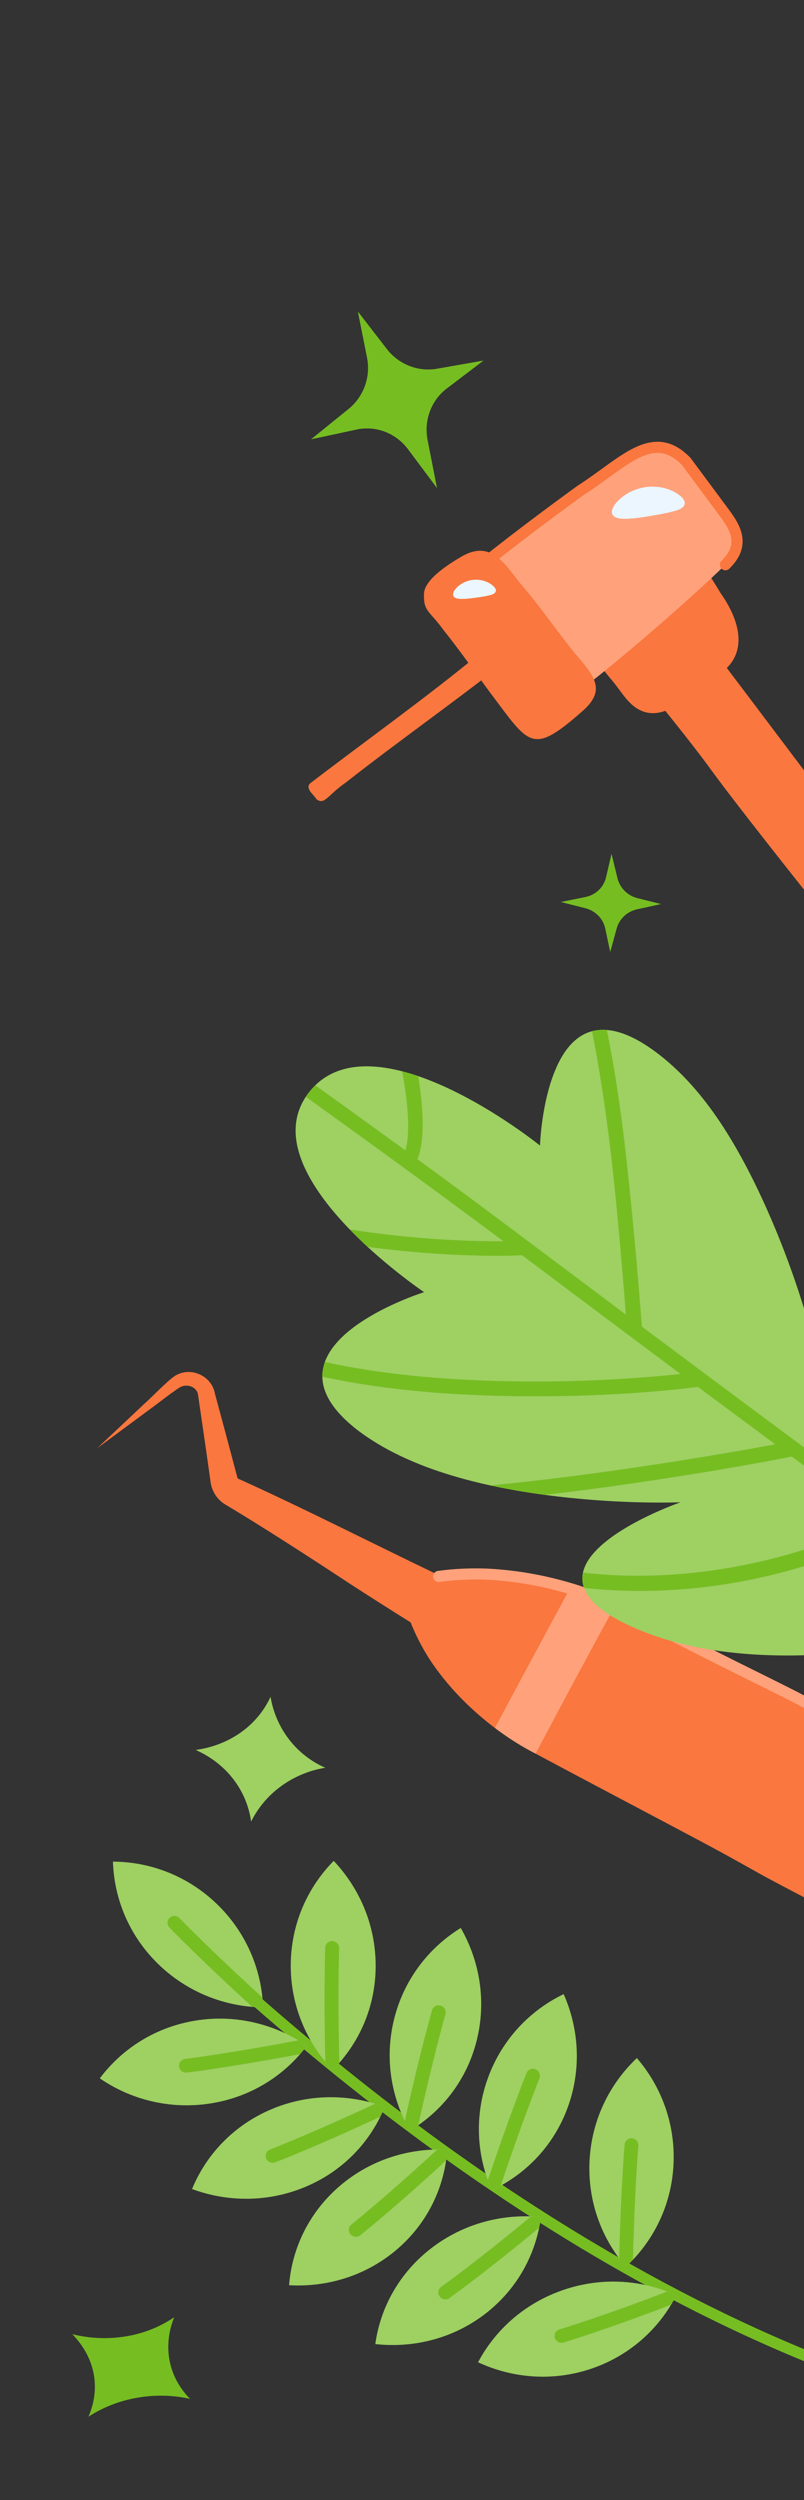 <?xml version="1.0" encoding="UTF-8"?> <svg xmlns="http://www.w3.org/2000/svg" width="193" height="600" viewBox="0 0 193 600" fill="none"><rect x="0" y="0" width="193" height="600" fill="#333333" stroke="none"/><g clip-path="url(#clip0_86_764)"><path d="M245.421 263.48C240.038 268.572 235.14 269.949 230.492 262.556C226.544 257.369 222.538 251.802 218.529 246.323C208.192 232.188 179.924 197.605 169.684 183.372C165.101 177.23 160.076 171.052 155.405 165.293C152.537 161.207 148.511 158.628 149.062 154.075C149.142 150.79 153.067 148.515 155.345 146.688C162.05 143.073 163.821 146.346 168.919 152.982C183.303 171.945 214.05 212.849 228.453 231.877C232.491 237.315 236.878 243.077 240.991 248.118C244.833 253.067 251.107 258.239 245.421 263.48Z" fill="#FA773F"></path><path d="M172.749 161.729C167.626 164.74 160.249 173.875 153.522 170.374C150.487 168.821 149.057 165.694 146.5 162.801C142.324 157.656 137.464 152.164 141.411 145.747C143.824 142.276 144.542 142.692 149.438 138.85C155.452 134.65 156.193 132.66 162.331 132.809C167.875 133.18 170.215 137.857 173.011 142.403C177.416 148.631 179.962 156.777 172.749 161.729Z" fill="#FA773F"></path><path d="M139.52 117.59C133.149 122.183 120.084 131.917 113.452 137.534L136.681 167.607C146.786 160.251 165.475 143.971 174.136 135.535C178.971 130.798 176.621 126.781 173.909 123.126L164.739 110.765C156.702 102.46 149.632 111.147 139.52 117.59Z" fill="#FFA27B"></path><path d="M174.135 135.535C178.972 130.798 176.62 126.781 173.909 123.126L164.74 110.765C156.701 102.46 149.632 111.147 139.518 117.591C133.149 122.183 120.083 131.917 113.451 137.533" stroke="#FA773F" stroke-width="2.667" stroke-miterlimit="10" stroke-linecap="round" stroke-linejoin="round"></path><path d="M155.339 123.956C152.95 124.346 150.78 124.6 149.234 124.486C147.668 124.372 146.77 123.782 146.897 122.661C147.024 121.541 148.154 120.139 149.894 118.913C151.612 117.702 153.9 116.859 156.306 116.8C158.714 116.741 160.802 117.402 162.239 118.269C163.681 119.139 164.498 120.087 164.365 120.924C164.232 121.76 163.168 122.376 161.548 122.739C159.921 123.19 157.728 123.566 155.339 123.956Z" fill="#EBF6FF"></path><path d="M123.203 157.291C111.132 166.994 95.397 178.047 82.949 187.859C78.612 190.848 77.975 193.237 76.002 191.852C75.443 190.819 72.954 189.106 74.619 187.879C86.951 178.411 103.051 166.895 115.344 156.678C119.408 153.973 119.81 151.846 121.763 153.297C122.267 154.293 124.743 156.145 123.203 157.291Z" fill="#FA773F"></path><path d="M140.184 170.347C127.501 181.575 127.206 178.849 117.431 165.928C113.92 161.171 110.138 155.781 106.513 151.28C102.989 146.388 101.617 146.843 101.784 142.406C101.975 138.918 108.047 135.188 110.744 133.608C118.722 128.933 121.81 136.842 126.64 142.063C130.424 146.685 134.441 152.458 138.175 156.987C142.937 162.511 145.252 165.627 140.184 170.347Z" fill="#FA773F"></path><path d="M113.722 143.515C112.317 143.702 111.041 143.811 110.132 143.707C109.212 143.601 108.684 143.217 108.762 142.529C108.84 141.84 109.506 141 110.532 140.284C111.544 139.575 112.891 139.106 114.306 139.123C115.72 139.14 116.946 139.595 117.789 140.161C118.636 140.729 119.113 141.332 119.034 141.845C118.954 142.358 118.327 142.715 117.375 142.902C116.417 143.144 115.128 143.328 113.722 143.515Z" fill="#EBF6FF"></path><path d="M117.786 383.864C97.793 374.784 77.571 364.12 57.604 355.073C57.598 355.084 57.407 354.967 57.399 354.995C57.119 354.977 57.013 354.724 56.933 354.444C55.387 348.554 53.191 340.348 51.598 334.498C50.871 330.288 46.011 327.996 42.335 330.018C40.76 330.776 36.119 335.661 34.752 336.813L23.319 347.582L35.943 338.242C36.906 337.593 42.64 333.066 43.597 332.763C45.294 332.098 47.405 333.042 47.557 334.895C47.608 335.185 47.72 336.043 47.771 336.348C48.133 338.779 49.099 345.44 49.464 347.964L50.559 355.746C50.844 357.878 52.166 359.975 54.07 361.07C63.377 366.634 74.921 374.115 84.032 380.124C92.883 385.87 101.812 391.407 110.715 396.945L117.786 383.864Z" fill="#FA773F"></path><path d="M323.518 495.267C325.935 500.33 322.918 505.968 317.378 506.741C313.647 507.338 309.946 507.645 306.332 507.676C302.718 507.704 299.189 507.457 295.785 506.946C292.38 506.434 289.08 505.645 285.901 504.576C282.722 503.507 279.654 502.152 276.696 500.492C276.696 500.492 273.254 498.557 267.269 495.198C264.277 493.518 260.499 491.404 256.061 488.94C253.841 487.709 251.457 486.395 248.924 485.004C246.39 483.612 243.686 482.128 240.826 480.563C237.875 478.96 234.774 477.286 231.515 475.543C228.247 473.797 224.816 471.979 221.265 470.112C218.156 468.478 214.927 466.788 211.637 465.068C208.345 463.348 205.035 461.623 201.798 459.936C198.56 458.248 195.409 456.604 192.372 455.016C189.334 453.428 186.41 451.891 183.564 450.356C180.837 448.84 178.198 447.351 175.636 445.93C173.073 444.508 170.532 443.145 168.032 441.813C164.908 440.148 161.934 438.569 159.111 437.074C156.287 435.579 153.609 434.163 151.104 432.84C146.087 430.189 141.732 427.884 138.285 426.051C131.373 422.377 127.209 420.147 127.209 420.147C124.169 418.507 121.156 416.533 118.224 414.275C115.29 412.013 112.498 409.5 109.943 406.804C107.389 404.108 105.112 401.246 103.12 398.234C101.234 395.276 99.649 392.174 98.409 388.966C96.831 384.451 100.175 379.207 105.287 378.343C109.024 377.83 112.859 377.65 116.726 377.787C120.703 377.974 124.673 378.454 128.587 379.214C132.501 379.975 136.3 380.99 139.867 382.21C143.433 383.429 146.715 384.824 149.674 386.39C149.674 386.39 153.692 388.494 160.433 391.973C163.804 393.712 168.027 395.862 172.875 398.299C175.295 399.515 177.871 400.8 180.575 402.139C183.28 403.478 186.114 404.875 189.105 406.385C191.499 407.596 193.962 408.893 196.496 410.264C199.002 411.653 201.627 413.085 204.367 414.554C207.079 415.979 209.961 417.488 212.983 419.065C216.005 420.643 219.149 422.279 222.369 423.954C225.588 425.627 228.862 427.33 232.102 429.019C235.342 430.708 238.507 432.362 241.557 433.959C245.041 435.787 248.41 437.568 251.625 439.282C254.837 440.995 257.897 442.643 260.813 444.222C263.636 445.761 266.311 447.223 268.822 448.599C271.328 449.971 273.69 451.272 275.888 452.493C280.283 454.932 284.025 457.025 286.991 458.692C292.923 462.025 296.344 463.949 296.344 463.949C299.287 465.604 302.047 467.51 304.637 469.66C307.228 471.81 309.656 474.209 311.917 476.84C314.178 479.471 316.296 482.344 318.241 485.427C320.185 488.511 321.96 491.803 323.518 495.267Z" fill="#FA773F"></path><path d="M129.663 394.468C127.978 397.596 126.296 400.726 124.632 403.828C122.968 406.928 121.321 409.999 119.708 413.008C119.402 413.579 119.104 414.135 118.799 414.701C121.55 416.779 124.367 418.614 127.209 420.148C127.209 420.148 127.686 420.403 128.567 420.874C129.173 419.731 129.782 418.585 130.394 417.431C131.793 414.793 133.209 412.131 134.627 409.472C136.045 406.814 137.466 404.159 138.877 401.537C140.286 398.914 141.684 396.323 143.059 393.791C144.63 390.893 146.16 388.083 147.64 385.371C145.231 384.214 142.639 383.157 139.867 382.211C138.869 381.869 137.85 381.549 136.819 381.24C136.119 382.53 135.418 383.825 134.71 385.129C133.036 388.218 131.349 391.341 129.663 394.468Z" fill="#FFA27B"></path><path d="M105.288 378.344C109.025 377.829 112.859 377.651 116.727 377.788C120.704 377.976 124.674 378.456 128.587 379.216C132.501 379.976 136.3 380.991 139.867 382.211C143.433 383.43 146.715 384.825 149.674 386.392C149.674 386.392 153.691 388.495 160.433 391.974C163.804 393.714 168.026 395.864 172.875 398.301C175.296 399.516 177.873 400.801 180.577 402.14C183.281 403.479 186.114 404.875 189.105 406.387C191.499 407.597 193.962 408.894 196.496 410.265C199.002 411.655 201.629 413.086 204.369 414.555C207.078 415.98 209.961 417.489 212.983 419.066C216.005 420.643 219.15 422.281 222.369 423.954C225.588 425.628 228.863 427.331 232.102 429.02C235.342 430.708 238.508 432.362 241.557 433.961C245.041 435.788 248.411 437.568 251.625 439.283C254.839 440.996 257.897 442.644 260.813 444.222C263.636 445.762 266.311 447.225 268.823 448.6C271.328 449.972 273.689 451.274 275.888 452.494C280.284 454.933 284.025 457.026 286.992 458.692C292.924 462.027 296.343 463.951 296.343 463.951C299.287 465.607 302.047 467.51 304.637 469.661C307.227 471.811 309.655 474.21 311.916 476.841C314.178 479.471 316.295 482.345 318.24 485.429C320.186 488.511 321.96 491.803 323.518 495.267C325.936 500.329 322.918 505.969 317.379 506.743C313.648 507.339 309.946 507.646 306.333 507.676" stroke="#FFA27B" stroke-width="2.667" stroke-miterlimit="10" stroke-linecap="round" stroke-linejoin="round"></path><path d="M234.793 578.578C234.793 578.578 226.503 577.205 211.891 572.309C204.586 569.861 195.664 566.514 185.352 561.974C175.04 557.436 163.317 551.675 150.427 544.397C143.982 540.759 137.216 536.713 130.171 532.232C123.127 527.752 115.803 522.834 108.246 517.448C100.689 512.063 92.931 506.23 85.009 499.926C77.087 493.622 69.012 486.86 60.903 479.737" stroke="#76BD22" stroke-width="2.667" stroke-miterlimit="10" stroke-linecap="round" stroke-linejoin="round"></path><path d="M52.128 457.024C59.14 463.828 62.832 472.768 63.157 481.78C54.072 481.652 45.001 478.193 38.008 471.398C31.016 464.603 27.39 455.735 27.113 446.79C36.104 446.831 45.116 450.22 52.128 457.024Z" fill="#9ED062"></path><path d="M63.156 481.78C62.285 481.767 61.415 481.715 60.545 481.64C57.078 478.481 48.227 470.324 40.678 462.615C40.035 461.959 40.049 460.91 40.7 460.28C41.355 459.646 42.405 459.663 43.048 460.319C50.694 468.123 59.693 476.399 62.982 479.393C63.063 480.187 63.128 480.983 63.156 481.78Z" fill="#76BD22"></path><path d="M47.047 484.921C56.693 483.391 66.122 485.814 73.664 490.983C68.283 498.172 60.156 503.336 50.481 504.835C40.809 506.335 31.417 503.924 23.958 498.808C29.323 491.637 37.402 486.452 47.047 484.921Z" fill="#9ED062"></path><path d="M73.663 490.983C73.148 491.672 72.601 492.338 72.036 492.989C67.438 493.858 55.608 496.021 44.882 497.425C43.969 497.544 43.121 496.904 42.991 496.007C42.86 495.103 43.492 494.273 44.404 494.153C55.256 492.727 67.259 490.512 71.614 489.684C72.309 490.097 72.996 490.525 73.663 490.983Z" fill="#76BD22"></path><path d="M65.019 506.272C73.996 502.436 83.749 502.482 92.358 505.653C88.985 513.974 82.431 520.988 73.423 524.799C64.415 528.611 54.666 528.538 46.101 525.369C49.5 517.104 56.042 510.108 65.019 506.272Z" fill="#9ED062"></path><path d="M92.357 505.652C92.034 506.45 91.674 507.233 91.294 508.006C87.069 509.984 76.158 514.987 66.103 518.961C65.246 519.299 64.26 518.883 63.906 518.041C63.547 517.195 63.951 516.235 64.805 515.897C74.978 511.868 86.043 506.773 90.044 504.894C90.823 505.126 91.595 505.372 92.357 505.652Z" fill="#76BD22"></path><path d="M114.442 489.684C112.087 499.15 106.144 506.706 98.391 511.346C93.854 503.432 92.253 493.886 94.639 484.449C97.026 475.013 102.936 467.429 110.605 462.711C115.151 470.634 116.797 480.219 114.442 489.684Z" fill="#9ED062"></path><path d="M98.391 511.346C97.956 510.588 97.557 509.812 97.177 509.025C98.182 504.497 100.813 492.846 103.701 482.476C103.947 481.592 104.873 481.087 105.756 481.344C106.645 481.604 107.168 482.529 106.922 483.412C104.005 493.914 101.349 505.752 100.402 510.043C99.744 510.498 99.077 510.937 98.391 511.346Z" fill="#76BD22"></path><path d="M81.576 524.618C88.955 518.302 98.239 515.455 107.375 515.926C106.719 524.904 102.654 533.573 95.259 539.88C87.866 546.189 78.544 548.979 69.39 548.452C70.098 539.548 74.197 530.934 81.576 524.618Z" fill="#9ED062"></path><path d="M107.375 515.927C107.313 516.788 107.21 517.646 107.085 518.5C103.683 521.656 94.856 529.687 86.506 536.458C85.795 537.034 84.726 536.924 84.13 536.224C83.529 535.518 83.618 534.48 84.328 533.904C92.777 527.049 101.73 518.885 104.951 515.892C105.76 515.881 106.568 515.887 107.375 515.927Z" fill="#76BD22"></path><path d="M103.645 539.48C111.383 533.571 120.799 531.192 129.855 532.095C128.688 540.996 124.15 549.431 116.428 555.356C108.705 561.282 99.235 563.586 90.093 562.577C91.309 553.749 95.908 545.39 103.645 539.48Z" fill="#9ED062"></path><path d="M129.856 532.096C129.744 532.951 129.593 533.799 129.421 534.642C125.86 537.624 116.617 545.196 107.904 551.526C107.162 552.064 106.101 551.902 105.546 551.174C104.986 550.441 105.134 549.412 105.875 548.875C114.697 542.47 124.076 534.775 127.45 531.949C128.253 531.975 129.056 532.018 129.856 532.096Z" fill="#76BD22"></path><path d="M135.378 549.533C144.631 546.415 154.222 547.15 162.359 550.871C158.269 558.869 151.18 565.359 141.939 568.488C132.699 571.617 123.019 570.789 114.758 566.942C118.94 559.046 126.124 552.651 135.378 549.533Z" fill="#9ED062"></path><path d="M162.359 550.871C161.967 551.639 161.54 552.388 161.095 553.127C156.771 554.798 145.586 558.995 135.283 562.198C134.406 562.471 133.468 561.983 133.196 561.124C132.92 560.259 133.411 559.34 134.288 559.067C144.717 555.827 156.07 551.554 160.167 549.967C160.907 550.248 161.64 550.544 162.359 550.871Z" fill="#76BD22"></path><path d="M136.289 505.764C132.953 514.921 126.253 521.824 118.057 525.652C114.395 517.347 113.814 507.705 117.179 498.569C120.543 489.434 127.206 482.494 135.31 478.584C138.996 486.921 139.625 496.607 136.289 505.764Z" fill="#9ED062"></path><path d="M118.057 525.653C117.707 524.858 117.393 524.046 117.101 523.229C118.583 518.84 122.435 507.541 126.396 497.531C126.733 496.68 127.704 496.27 128.554 496.615C129.411 496.963 129.831 497.935 129.495 498.786C125.491 508.921 121.596 520.4 120.194 524.561C119.492 524.946 118.783 525.316 118.057 525.653Z" fill="#76BD22"></path><path d="M161.672 519.574C161.167 529.306 156.848 537.903 150.245 544.025C144.37 537.226 141.008 528.214 141.524 518.483C142.04 508.752 146.332 500.115 152.879 493.936C158.785 500.789 162.177 509.841 161.672 519.574Z" fill="#9ED062"></path><path d="M150.244 544.025C149.682 543.374 149.151 542.698 148.636 542.008C148.753 537.384 149.098 525.46 149.933 514.721C150.005 513.807 150.804 513.123 151.709 513.195C152.619 513.269 153.3 514.069 153.228 514.983C152.385 525.853 152.047 537.958 151.938 542.342C151.39 542.919 150.829 543.485 150.244 544.025Z" fill="#76BD22"></path><path d="M90.18 471.916C90.148 481.685 86.21 490.452 79.838 496.804C73.554 490.162 69.726 481.247 69.794 471.511C69.861 461.774 73.79 453.009 80.105 446.611C86.362 453.221 90.212 462.146 90.18 471.916Z" fill="#9ED062"></path><path d="M79.837 496.804C79.234 496.167 78.661 495.504 78.105 494.826C77.986 490.177 77.743 478.209 78.075 467.44C78.103 466.522 78.879 465.812 79.793 465.853C80.714 465.894 81.438 466.671 81.41 467.587C81.081 478.494 81.347 490.651 81.463 495.06C80.939 495.657 80.401 496.243 79.837 496.804Z" fill="#76BD22"></path><path d="M104.904 117.134L97.931 107.805C95.048 103.968 90.33 102.129 85.741 103.062L74.666 105.44L83.577 98.227C87.27 95.287 89.024 90.502 88.109 85.861L85.903 74.759L92.827 83.716C95.696 87.47 100.408 89.314 104.995 88.479L116.07 86.533L107.161 93.31C103.47 96.151 101.722 100.931 102.651 105.656L104.904 117.134Z" fill="#76BD22"></path><path d="M134.632 216.481L140.542 215.283C142.977 214.784 144.883 212.982 145.462 210.629L146.801 204.919L148.203 210.687C148.761 213.066 150.613 214.946 152.987 215.547L158.671 216.971L152.947 218.229C150.555 218.74 148.648 220.537 148.023 222.869L146.482 228.483L145.282 222.812C144.77 220.457 142.92 218.58 140.503 217.968L134.632 216.481Z" fill="#76BD22"></path><path d="M64.946 407.238C65.583 411.038 67.132 414.532 69.379 417.452C71.625 420.371 74.588 422.727 78.08 424.26C74.244 424.884 70.66 426.389 67.599 428.591C64.537 430.791 62 433.717 60.282 437.178C59.753 433.407 58.263 429.922 55.991 426.976C53.72 424.03 50.641 421.609 46.972 419.984C50.978 419.444 54.672 417.992 57.759 415.817C60.847 413.643 63.333 410.721 64.946 407.238Z" fill="#9ED062"></path><path d="M41.817 556.125C40.412 559.625 40.066 563.212 40.713 566.571C41.36 569.932 43.012 573.081 45.624 575.728C41.521 574.798 37.194 574.722 33.009 575.441C28.826 576.159 24.769 577.698 21.231 580.01C22.726 576.576 23.125 573.02 22.468 569.627C21.81 566.235 20.079 562.986 17.342 560.193C21.569 561.258 25.974 561.423 30.17 560.736C34.365 560.052 38.37 558.495 41.817 556.125Z" fill="#76BD22"></path><path d="M74.192 262.139C66.6 271.849 73.63 283.879 82.417 293.442C91.204 303.006 101.807 310.117 101.807 310.117C101.807 310.117 91.341 313.382 84.118 319.145C76.894 324.907 72.917 333.166 85.685 343.119C92.117 348.066 100.087 351.61 108.546 354.151C117.005 356.691 125.925 358.226 134.099 359.188C150.446 361.11 163.38 360.541 163.38 360.541C163.38 360.541 151.85 364.512 144.893 370.414C137.936 376.316 135.588 384.083 154.406 391.573C163.685 395.267 174.14 396.886 184.502 397.241C194.865 397.598 205.062 396.681 213.928 395.311C231.66 392.573 244.432 387.928 244.432 387.928C244.432 387.928 244.572 373.992 241.505 356.301C239.971 347.456 237.703 337.706 234.334 328.325C230.962 318.944 226.508 309.939 220.572 302.575C208.535 287.643 202.02 291.706 198.456 299.522C194.891 307.338 194.421 318.973 194.421 318.973C194.421 318.973 191.329 306.952 185.123 292.571C182.019 285.381 178.259 277.664 173.68 270.568C169.099 263.466 163.578 256.952 156.988 252.17C143.808 242.604 137.006 248.257 133.497 256.335C129.934 264.432 129.624 274.933 129.624 274.933C129.624 274.933 119.684 266.883 107.713 261.257C95.741 255.629 81.783 252.429 74.192 262.139Z" fill="#9ED062"></path><path d="M140.195 381.088C139.746 379.844 139.697 378.622 139.949 377.431C148.551 378.413 156.812 378.355 164.482 377.661C172.174 376.966 179.254 375.632 185.454 374.066C197.853 370.936 206.768 366.789 210.623 364.802C204.348 360.144 197.44 355.025 190.07 349.569C187.882 350.004 179.801 351.582 168.281 353.462C157.917 355.152 144.771 357.15 130.793 358.77C126.536 358.198 122.127 357.459 117.726 356.502C124.121 355.888 130.488 355.163 136.64 354.377C144.111 353.424 151.261 352.393 157.75 351.408C170.729 349.439 181.003 347.58 186.094 346.625C180.132 342.206 173.924 337.599 167.554 332.864C164.079 333.307 151.053 334.848 133.645 335.075C124.941 335.188 115.218 335.041 105.188 334.291C96.027 333.605 86.625 332.405 77.383 330.413C77.366 329.19 77.584 328.013 77.989 326.885C86.052 328.639 94.237 329.773 102.271 330.48C111.104 331.258 119.763 331.537 127.765 331.561C143.77 331.612 156.862 330.451 163.372 329.75C157.129 325.093 150.768 320.338 144.399 315.567C138.029 310.795 131.663 306.011 125.328 301.251L125.327 301.265C125.071 301.28 109.774 302.123 88.233 299.242C86.814 297.934 85.375 296.541 83.961 295.078C100.667 297.662 114.211 297.945 120.852 297.895C112.486 291.662 104.032 285.426 95.614 279.289C88.144 273.845 80.704 268.47 73.412 263.232C73.654 262.865 73.909 262.501 74.192 262.139C74.664 261.536 75.162 260.981 75.681 260.474C82.777 265.566 90.017 270.788 97.309 276.081C98.541 272.006 97.968 264.927 96.543 257.113C97.821 257.442 99.106 257.831 100.387 258.268C101.687 266.337 102.016 273.794 100.212 278.197C108.555 284.31 116.944 290.513 125.239 296.752C133.565 302.969 141.948 309.277 150.249 315.509C149.787 309.682 148.905 298.65 147.629 285.82C146.405 273.778 144.64 260.153 142.125 247.493C143.212 247.205 144.394 247.095 145.681 247.196C147.024 253.908 148.168 260.85 149.082 267.678C150.113 275.364 150.901 282.902 151.59 289.805C152.96 303.585 153.793 314.612 154.08 318.38C162.231 324.476 170.25 330.463 178.015 336.241C185.779 342.018 193.253 347.567 200.225 352.743C201.147 339.921 199.181 325.365 196.249 311.621C196.629 309.033 197.202 306.043 198.055 303.171C200.054 311.573 201.816 320.506 202.93 329.403C204.045 338.3 204.473 347.15 203.701 355.325C213.067 362.293 221.348 368.471 228.143 373.555C227.946 365.488 227.034 357.52 225.646 349.812C224.258 342.104 222.41 334.661 220.359 327.646C216.393 314.084 211.564 302.062 207.261 292.555C208.605 292.686 210.087 293.194 211.723 294.179C216.006 303.919 220.657 315.913 224.434 329.289C226.471 336.506 228.277 344.142 229.594 352.033C230.912 359.922 231.727 368.061 231.796 376.288C237.331 380.432 241.617 383.649 244.412 385.748C244.44 387.151 244.433 387.927 244.433 387.927C244.433 387.927 243.748 388.175 242.488 388.588C237.406 384.782 227.347 377.261 213.952 367.277C210.806 369.028 199.537 374.831 182.826 378.562C177.148 379.83 170.478 380.936 163.105 381.475C156.032 381.991 148.308 381.975 140.195 381.088Z" fill="#76BD22"></path></g><defs><clipPath id="clip0_86_764"><rect width="193" height="600" fill="white"></rect></clipPath></defs></svg> 